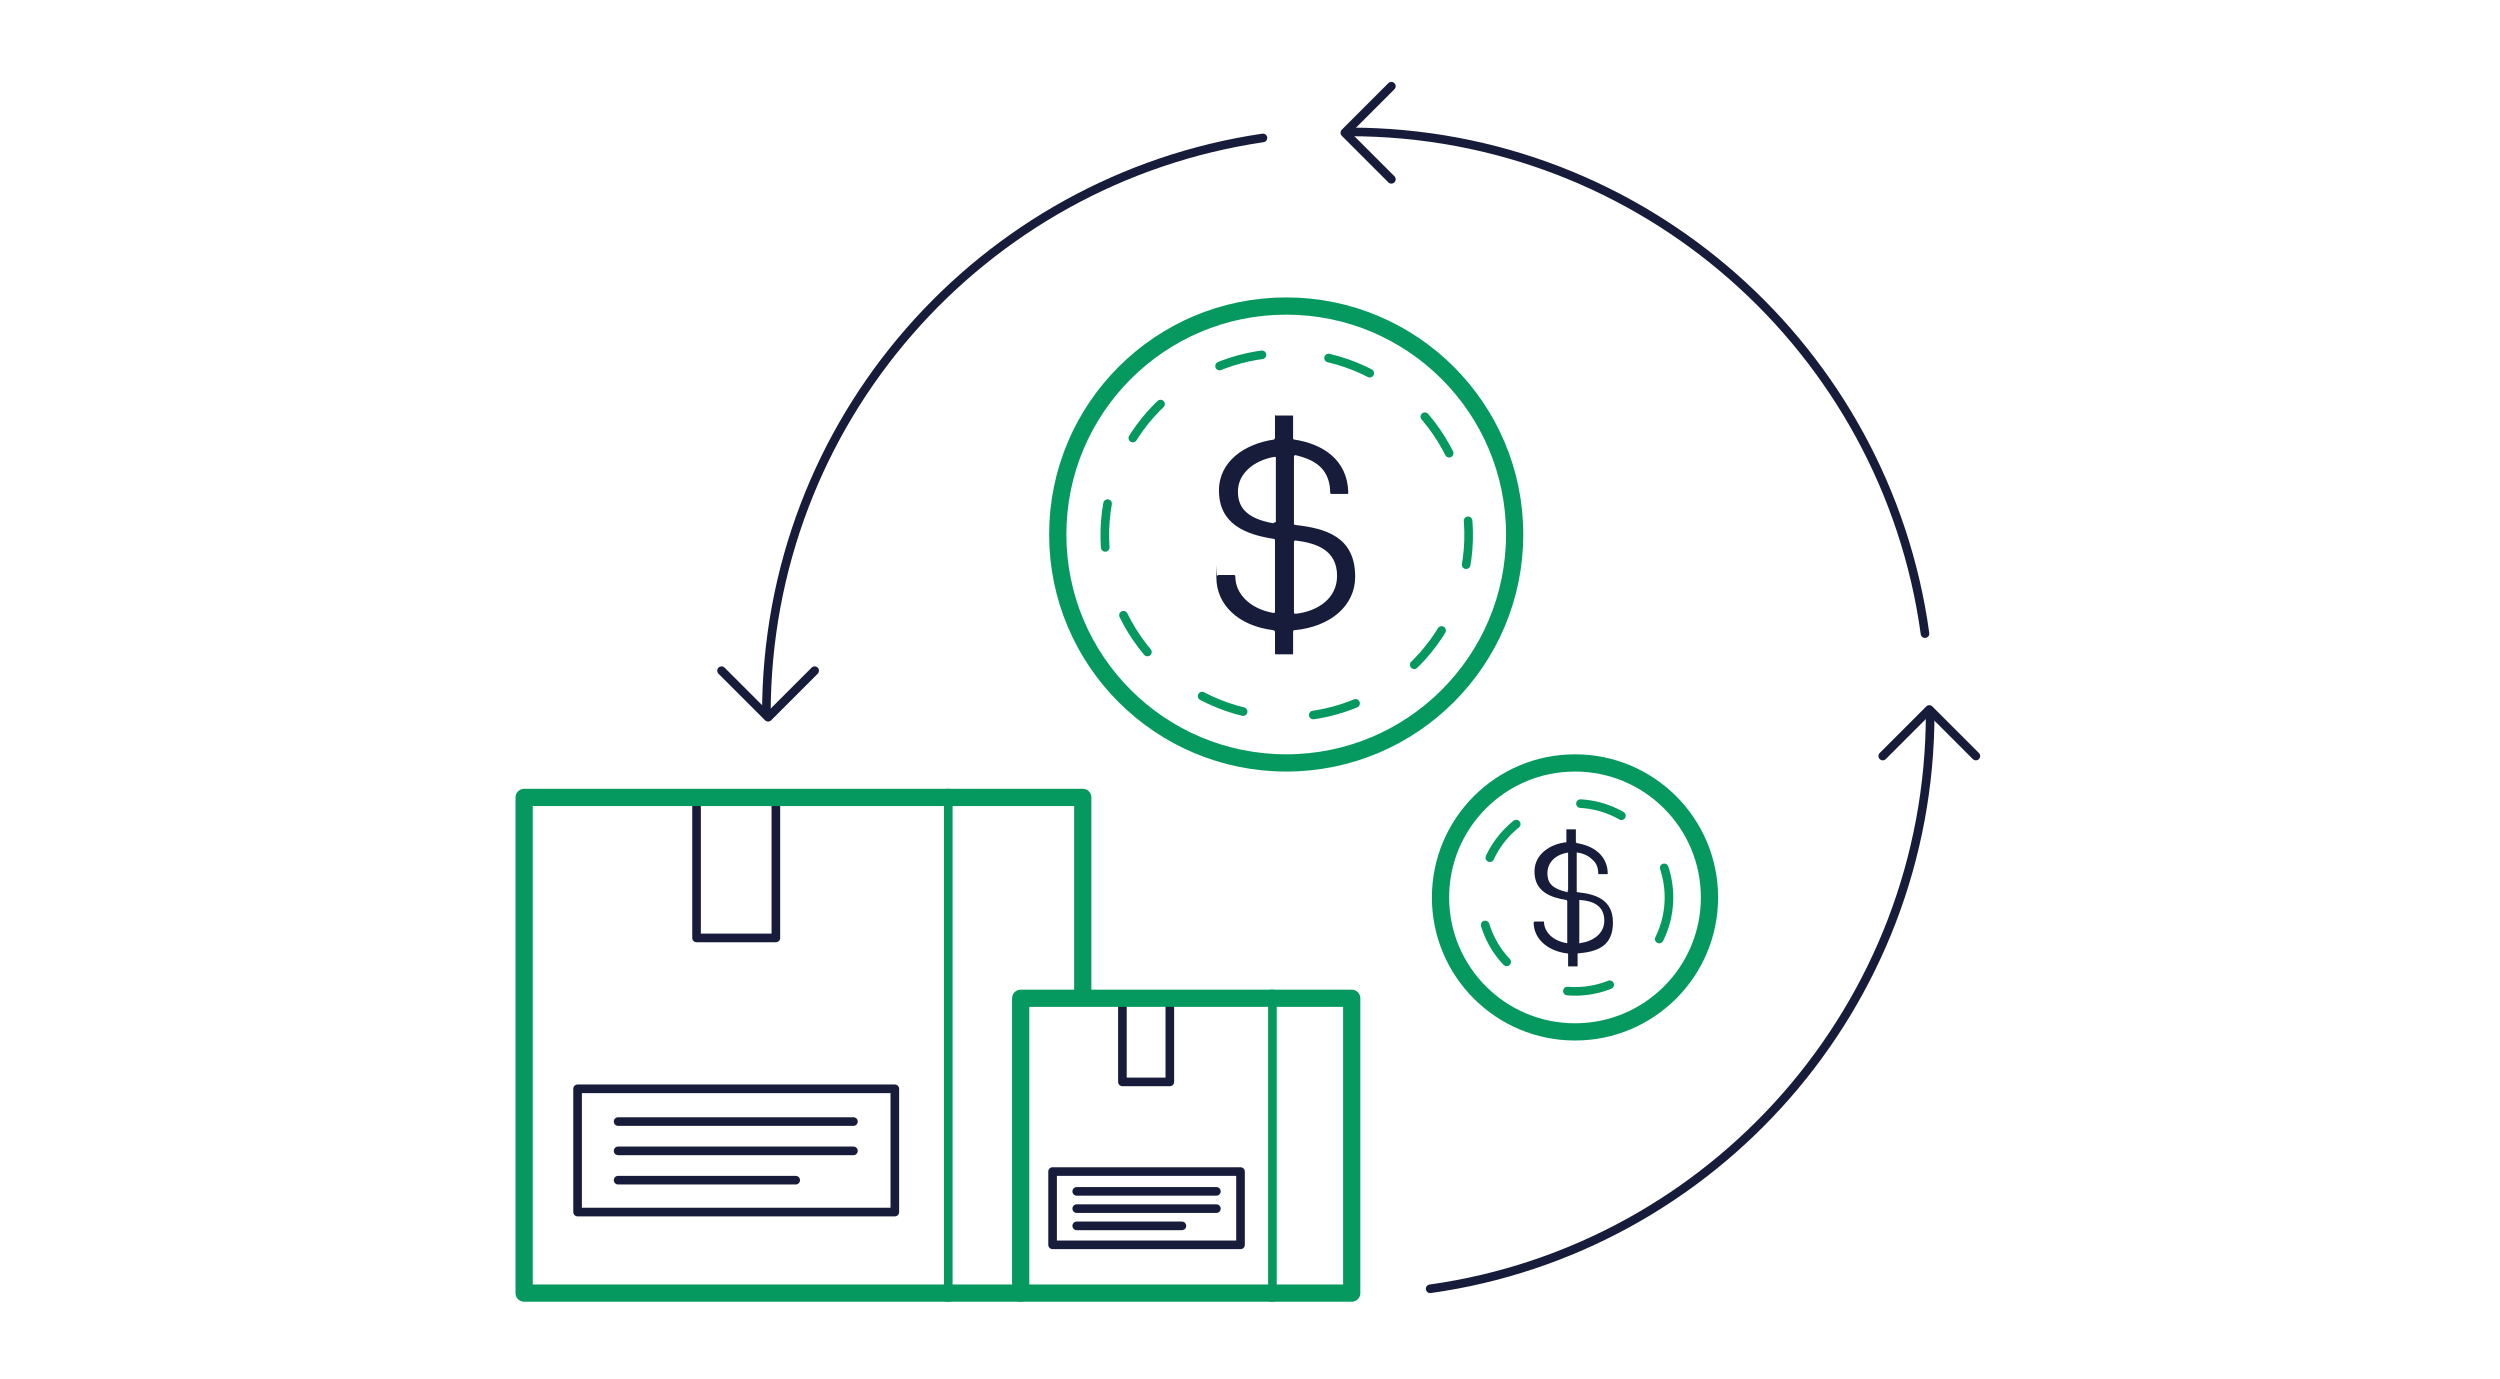 <?xml version="1.0" encoding="UTF-8"?>
<svg id="icons" xmlns="http://www.w3.org/2000/svg" width="290" height="160" version="1.1" viewBox="0 0 290 160">
  <!-- Generator: Adobe Illustrator 29.6.0, SVG Export Plug-In . SVG Version: 2.1.1 Build 207)  -->
  <defs>
    <style>
      .st0 {
        fill: #171c3a;
      }

      .st1 {
        stroke-dasharray: 5.1 8.2;
      }

      .st1, .st2, .st3, .st4, .st5 {
        fill: none;
        stroke-linecap: round;
        stroke-linejoin: round;
      }

      .st1, .st2, .st4, .st5 {
        stroke: #059960;
      }

      .st2 {
        stroke-dasharray: 5 8;
      }

      .st3 {
        stroke: #171c3a;
      }

      .st5 {
        stroke-width: 2px;
      }
    </style>
  </defs>
  <g>
    <g>
      <g>
        <path class="st3" d="M223.3,73.5c-4.5-32.9-32.7-58.2-66.8-58.2"/>
        <polyline class="st3" points="161.4 20.8 156 15.4 161.4 10"/>
      </g>
      <g>
        <path class="st3" d="M146.5,16c-32.6,4.8-57.6,32.8-57.6,66.8"/>
        <polyline class="st3" points="94.5 77.8 89.1 83.2 83.7 77.8"/>
      </g>
      <g>
        <path class="st3" d="M165.9,149.5c32.8-4.6,58-32.8,58-66.8"/>
        <polyline class="st3" points="218.4 87.7 223.8 82.3 229.2 87.7"/>
      </g>
    </g>
    <g>
      <g>
        <path class="st0" d="M141.3,66.7h1.8c.1,0,.2,0,.2.2,0,1.9,1.6,3.7,4.4,4.2.1,0,.2,0,.2-.1v-8.3c0-.1,0-.2-.2-.2-3.2-.5-6.3-1.7-6.3-5.6,0-3.4,3-5.4,6.3-5.9.1,0,.1,0,.2-.2v-2.5c0-.1,0-.2.1-.1h1.9c.1,0,.1,0,.1.1v2.5c0,.1,0,.2.2.2,3.2.5,6.1,2.3,6.2,6.1,0,.1,0,.2-.1.2h-1.8c-.1,0-.2,0-.2-.2,0-1.2-.4-2.2-1.1-2.9-.7-.7-1.7-1.1-2.9-1.4-.1,0-.2,0-.2.2v7.7c0,.1,0,.2.2.2,3.4.4,6.9,1.3,6.9,6,0,3.4-2.9,5.8-7,6.2-.1,0-.2,0-.2.2v2.5c0,.1,0,.1-.1.1h-1.9c0,0-.1,0-.1-.1v-2.5c0-.1,0-.1-.2-.2-4.1-.5-6.6-3-6.6-6.1s0-.1.1-.2ZM147.8,60.6c.1,0,.2,0,.2-.1v-7.4c0-.1,0-.1-.2-.1-2.3.4-4.2,1.9-4.2,4,0,1.6.7,3.1,4.1,3.7ZM150.1,71c0,.1,0,.2.2.2,2.6-.3,4.8-1.8,4.8-4.4,0-3-2.4-3.8-4.8-4.1-.1,0-.2,0-.2.2v8.2Z"/>
        <circle class="st1" cx="149.2" cy="62" r="21.1" transform="translate(54.6 193) rotate(-76.7)"/>
        <circle class="st5" cx="149.2" cy="62" r="26.5"/>
      </g>
      <g>
        <path class="st0" d="M178,106.9h1.1c0,0,0,0,0,0,0,1.1.9,2.2,2.6,2.5,0,0,.1,0,.1,0v-4.9c0,0,0,0-.1-.1-1.9-.3-3.7-1-3.7-3.3,0-2,1.8-3.2,3.7-3.4,0,0,0,0,0,0v-1.5c0,0,0,0,0,0h1.1c0,0,0,0,0,0v1.5c0,0,0,0,.1.1,1.9.3,3.6,1.4,3.6,3.6,0,0,0,0,0,0h-1.1c0,0,0,0,0,0,0-.7-.2-1.3-.7-1.7-.4-.4-1-.7-1.7-.8,0,0-.1,0-.1,0v4.5c0,0,0,.1.1.1,2,.2,4.1.8,4.1,3.5s-1.7,3.4-4.1,3.6c0,0,0,0,0,0v1.5c0,0,0,0,0,0h-1.1s0,0,0,0v-1.5c0,0,0,0-.1,0-2.4-.3-3.9-1.8-3.9-3.6,0,0,0,0,0,0ZM181.8,103.3c0,0,.1,0,.1,0v-4.4c0,0,0,0,0,0-1.4.2-2.4,1.1-2.4,2.4,0,1,.4,1.8,2.4,2.2ZM183.2,109.4c0,0,0,.1.1,0,1.5-.2,2.8-1.1,2.8-2.6,0-1.8-1.4-2.3-2.8-2.4,0,0-.1,0-.1,0v4.8Z"/>
        <circle class="st2" cx="182.7" cy="104.1" r="10.9"/>
        <circle class="st5" cx="182.7" cy="104.1" r="15.6"/>
      </g>
    </g>
    <g>
      <g>
        <rect class="st3" x="80.8" y="92.5" width="9.2" height="16.3"/>
        <line class="st5" x1="118.4" y1="150" x2="109.9" y2="150"/>
        <polyline class="st5" points="109.9 92.5 125.6 92.5 125.6 115.6"/>
        <polyline class="st5" points="110 150 60.8 150 60.8 92.5 110 92.5"/>
        <g>
          <rect class="st3" x="78.2" y="115.1" width="14.3" height="36.8" transform="translate(218.9 48.1) rotate(90)"/>
          <line class="st3" x1="92.3" y1="136.9" x2="71.7" y2="136.9"/>
          <line class="st3" x1="71.7" y1="130.1" x2="99" y2="130.1"/>
          <line class="st3" x1="71.7" y1="133.5" x2="99" y2="133.5"/>
        </g>
      </g>
      <g>
        <rect class="st3" x="130.2" y="115.8" width="5.5" height="9.7"/>
        <polyline class="st5" points="147.5 115.8 156.8 115.8 156.8 150 147.5 150"/>
        <polyline class="st5" points="147.6 150 118.4 150 118.4 115.8 147.6 115.8"/>
        <g>
          <rect class="st3" x="128.7" y="129.3" width="8.5" height="21.8" transform="translate(273.2 7.2) rotate(90)"/>
          <line class="st3" x1="137.1" y1="142.2" x2="124.9" y2="142.2"/>
          <line class="st3" x1="124.9" y1="138.2" x2="141.1" y2="138.2"/>
          <line class="st3" x1="124.9" y1="140.2" x2="141.1" y2="140.2"/>
        </g>
      </g>
    </g>
  </g>
  <line class="st4" x1="110" y1="92.5" x2="110" y2="150"/>
  <line class="st4" x1="147.6" y1="115.8" x2="147.6" y2="150"/>
</svg>